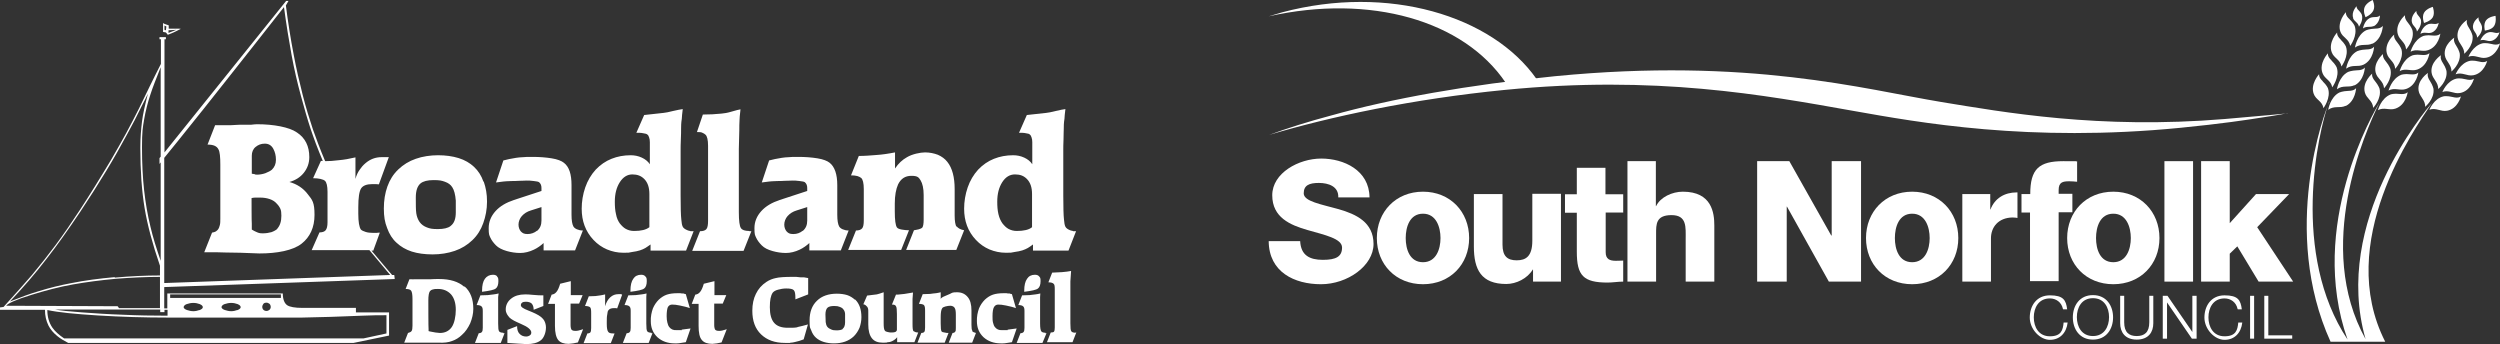 <svg xmlns="http://www.w3.org/2000/svg" xmlns:xlink="http://www.w3.org/1999/xlink" id="Layer_1" data-name="Layer 1" version="1.1" viewBox="71.8 242.3 1056.4 145.4">
  <rect x="71.8" y="242.3" width="1056.4" height="145.4" fill="#333333" stroke="none"/>
  <defs>
    <style>
      .cls-1 {
        clip-path: url(#clippath);
      }

      .cls-2 {
        fill: none;
      }

      .cls-2, .cls-3, .cls-4 {
        stroke-width: 0px;
      }

      .cls-3 {
        fill: #fff;
      }

      .cls-5 {
        clip-path: url(#clippath-1);
      }

      .cls-4 {
        fill: none;
      }
    </style>
    <clipPath id="clippath">
      <rect class="cls-2" x="71.7" y="242.4" width="1056.5" height="145.2"/>
    </clipPath>
    <clipPath id="clippath-1">
      <rect class="cls-2" x="71.7" y="242.4" width="1056.5" height="145.2"/>
    </clipPath>
  </defs>
  <path class="cls-3" d="M1109.4,273.8s1.9-4.9,6.1-5.8c0,0,1.4-.3,3.8.3,2.6.7,3.5-.3,3.5-.3,0,0-1.3,5.3-5.9,6.1-2.7.5-4.7-1.5-7.5-.4h0Z"/>
  <g class="cls-1">
    <g>
      <path class="cls-3" d="M1107.6,272.6s4.1-3.3,3.6-7.6c0,0-.2-1.4-1.5-3.4-1.5-2.2-.8-3.4-.8-3.4,0,0-4.7,3-4,7.5.4,2.6,2.9,3.9,2.8,6.9h0Z"/>
      <path class="cls-3" d="M1114.8,266.4s1.9-4.9,6.1-5.8c0,0,1.4-.3,3.8.3,2.6.7,3.5-.3,3.5-.3,0,0-1.3,5.3-5.9,6.1-2.7.5-4.7-1.5-7.5-.4h0Z"/>
    </g>
  </g>
  <path class="cls-3" d="M1113,265.1s4.1-3.3,3.6-7.6c0,0-.2-1.4-1.5-3.4-1.5-2.2-.8-3.4-.8-3.4,0,0-4.7,2.9-4,7.5.4,2.6,2.9,3.9,2.8,6.9h0Z"/>
  <path class="cls-3" d="M1119.9,259.4s1.1-3,3.7-3.5c0,0,.9-.2,2.3.2,1.6.4,2.1-.2,2.1-.2,0,0-.8,3.2-3.6,3.7-1.6.3-2.8-.9-4.6-.2h0Z"/>
  <path class="cls-3" d="M1118.4,258.3s2.5-2,2.2-4.6c0,0-.1-.9-.9-2.1-.9-1.3-.5-2-.5-2,0,0-2.8,1.8-2.4,4.5.2,1.6,1.8,2.3,1.7,4.2h0Z"/>
  <path class="cls-3" d="M1126.3,249s-2.8.3-4,1.9c-1.2,1.6-.5,4.3-.5,4.3,0,0,2.8-.2,3.9-1.9s.6-4.3.6-4.3h0Z"/>
  <path class="cls-3" d="M1098.3,288.8s1.9-4.9,6.1-5.8c0,0,1.4-.3,3.8.3,2.6.7,3.5-.3,3.5-.3,0,0-1.3,5.3-5.9,6.1-2.7.5-4.7-1.5-7.5-.4h0Z"/>
  <path class="cls-3" d="M1096.5,287.5s4.1-3.3,3.6-7.6c0,0-.2-1.4-1.5-3.4-1.5-2.2-.8-3.4-.8-3.4,0,0-4.7,3-4,7.5.4,2.6,2.9,3.9,2.8,6.9h0Z"/>
  <path class="cls-3" d="M1103.8,281.3s1.9-4.9,6.1-5.8c0,0,1.4-.3,3.8.3,2.6.7,3.5-.3,3.5-.3,0,0-1.3,5.3-5.9,6.1-2.7.5-4.7-1.5-7.5-.4h0Z"/>
  <path class="cls-3" d="M1102,280s4.1-3.3,3.6-7.6c0,0-.2-1.4-1.5-3.4-1.5-2.2-.8-3.4-.8-3.4,0,0-4.7,3-4,7.5.4,2.6,2.9,3.9,2.8,6.9h0Z"/>
  <path class="cls-3" d="M1085.8,272.4s1.3-5.1,5.4-6.7c0,0,1.4-.5,3.8-.2,2.7.3,3.4-.8,3.4-.8,0,0-.7,5.5-5.2,7-2.6.9-4.8-.8-7.5.7h0Z"/>
  <path class="cls-3" d="M1083.9,271.4s3.7-3.9,2.7-8.1c0,0-.4-1.4-1.9-3.2-1.7-2-1.2-3.2-1.2-3.2,0,0-4.3,3.6-3.1,8,.7,2.6,3.3,3.4,3.5,6.4h0Z"/>
  <path class="cls-3" d="M1090.4,264.2s1.3-5.1,5.4-6.7c0,0,1.4-.5,3.8-.2,2.7.3,3.4-.8,3.4-.8,0,0-.7,5.5-5.2,7-2.6.9-4.8-.8-7.5.7h0Z"/>
  <path class="cls-3" d="M1088.5,263.2s3.7-3.9,2.7-8.1c0,0-.4-1.4-1.9-3.2-1.7-2-1.2-3.2-1.2-3.2,0,0-4.3,3.6-3.1,8,.7,2.6,3.3,3.4,3.5,6.4h0Z"/>
  <path class="cls-3" d="M1094.6,256.5s.8-3.1,3.3-4c0,0,.8-.3,2.3-.1,1.6.2,2.1-.5,2.1-.5,0,0-.4,3.3-3.1,4.2-1.6.5-2.9-.5-4.6.5h0Z"/>
  <path class="cls-3" d="M1093.1,255.6s2.2-2.4,1.7-4.9c0,0-.2-.8-1.2-1.9-1-1.2-.7-1.9-.7-1.9,0,0-2.6,2.2-1.9,4.9.4,1.6,2,2.1,2.1,3.9h0Z"/>
  <path class="cls-3" d="M1099.8,245.2s-2.7.7-3.7,2.5,0,4.3,0,4.3c0,0,2.7-.7,3.7-2.4,1-1.8,0-4.4,0-4.4h0Z"/>
  <path class="cls-3" d="M1076.6,288.9s1.3-5.1,5.4-6.7c0,0,1.4-.5,3.8-.2,2.7.3,3.4-.8,3.4-.8,0,0-.7,5.5-5.2,7-2.6.9-4.8-.8-7.5.7h0Z"/>
  <path class="cls-3" d="M1074.6,287.9s3.7-3.9,2.7-8.1c0,0-.4-1.4-1.9-3.2-1.7-2-1.2-3.2-1.2-3.2,0,0-4.3,3.6-3.1,8,.7,2.6,3.3,3.4,3.5,6.4h0Z"/>
  <path class="cls-3" d="M1081.1,280.6s1.3-5.1,5.4-6.7c0,0,1.4-.5,3.8-.2,2.7.3,3.4-.8,3.4-.8,0,0-.7,5.5-5.2,7-2.6.9-4.8-.8-7.5.7h0Z"/>
  <path class="cls-3" d="M1079.2,279.6s3.7-3.9,2.7-8.1c0,0-.4-1.4-1.9-3.2-1.7-2-1.2-3.2-1.2-3.2,0,0-4.3,3.6-3.1,8,.7,2.6,3.3,3.4,3.5,6.5h0Z"/>
  <path class="cls-3" d="M1063.2,271.2s.8-5.3,4.7-7.3c0,0,1.3-.6,3.8-.7,2.7,0,3.3-1.2,3.3-1.2,0,0-.2,5.5-4.4,7.6-2.5,1.2-4.8-.2-7.4,1.7h0Z"/>
  <path class="cls-3" d="M1060.9,259.1c1.7,1.6,2.2,2.9,2.2,2.9,1.4,4-1.9,8.4-1.9,8.4-.5-3-3.2-3.5-4.1-6-1.6-4.2,2.3-8.4,2.3-8.4,0,0-.4,1.3,1.5,3h0Z"/>
  <path class="cls-3" d="M1074.3,260.7c-2.5,1.2-4.8-.2-7.4,1.7,0,0,.8-5.3,4.7-7.3,0,0,1.3-.6,3.8-.7,2.7,0,3.3-1.2,3.3-1.2,0,0-.2,5.5-4.4,7.6h0Z"/>
  <path class="cls-3" d="M1064.9,261.7c-.5-3-3.2-3.5-4.1-5.9-1.6-4.2,2.3-8.4,2.3-8.4,0,0-.4,1.3,1.5,3,1.7,1.6,2.2,2.9,2.2,2.9,1.4,4-1.9,8.4-1.9,8.4h0Z"/>
  <path class="cls-3" d="M1074.8,253.3c-1.5.7-2.9-.1-4.5,1,0,0,.5-3.2,2.9-4.4,0,0,.8-.4,2.3-.4,1.6,0,2-.7,2-.7,0,0-.1,3.3-2.7,4.6h0Z"/>
  <path class="cls-3" d="M1066.2,250c-1-2.6,1.4-5.1,1.4-5.1,0,0-.2.8.9,1.8,1,1,1.3,1.8,1.3,1.8.8,2.4-1.2,5.1-1.2,5.1-.3-1.8-1.9-2.1-2.5-3.6h0Z"/>
  <path class="cls-3" d="M1071.4,249.6s-1.2-2.4-.4-4.3,3.4-3,3.4-3c0,0,1.2,2.5.3,4.4s-3.4,2.9-3.4,2.9h0Z"/>
  <path class="cls-3" d="M1063,287c-2.5,1.2-4.8-.2-7.4,1.7,0,0,.8-5.3,4.7-7.3,0,0,1.3-.6,3.8-.7,2.7,0,3.3-1.2,3.3-1.2,0,0-.2,5.5-4.4,7.6h0Z"/>
  <path class="cls-3" d="M1053.3,276.7c1.7,1.6,2.2,2.9,2.2,2.9,1.4,4-1.9,8.4-1.9,8.4-.5-3-3.2-3.5-4.1-6-1.6-4.2,2.3-8.4,2.3-8.4,0,0-.4,1.3,1.5,3h0Z"/>
  <path class="cls-3" d="M1066.7,278.3c-2.5,1.2-4.8-.2-7.4,1.7,0,0,.8-5.3,4.7-7.3,0,0,1.3-.6,3.8-.7,2.7,0,3.3-1.2,3.3-1.2,0,0-.2,5.5-4.4,7.6h0Z"/>
  <path class="cls-3" d="M1057,267.9c1.7,1.6,2.2,2.9,2.2,2.9,1.4,4-1.9,8.4-1.9,8.4-.5-3-3.2-3.5-4.1-6-1.6-4.2,2.3-8.4,2.3-8.4,0,0-.4,1.3,1.5,3h0Z"/>
  <path class="cls-3" d="M1056,285.2c-4.9,13.5-16.2,64.4,7.8,100.6-17.1-48.2,11.1-96.2,13.4-100-6.2,12.7-27.5,60.7-5.8,99.8-14.3-49.9,25.3-96.6,28.1-99.9-7.8,11.7-41.2,59-19.8,101h-23.1c-21.3-46.9-2.5-97.3-.5-101.4h0Z"/>
  <path class="cls-3" d="M943.5,372.8c-.6-2.8-2.9-4.4-5.5-4.4-4.8,0-6.8,4-6.8,8s2,8,6.8,8,5.5-2.6,5.8-5.8h1.7c-.5,4.4-3.3,7.3-7.5,7.3s-8.5-4.5-8.5-9.4,2.8-9.4,8.5-9.4,6.8,2,7.3,5.9h-1.7,0Z"/>
  <path class="cls-3" d="M956.2,384.3c4.8,0,6.8-4,6.8-8s-2-8-6.8-8-6.8,4-6.8,8,2,8,6.8,8h0ZM956.2,367c5.7,0,8.5,4.5,8.5,9.4s-2.8,9.4-8.5,9.4-8.5-4.5-8.5-9.4,2.8-9.4,8.5-9.4h0Z"/>
  <path class="cls-3" d="M967.7,367.3h1.7v11.2c0,4.2,2,5.8,5.3,5.8s5.3-1.6,5.3-5.8v-11.2h1.7v11.6c0,3.7-2,6.9-7,6.9s-7-3.2-7-6.9v-11.6h0Z"/>
  <polygon class="cls-3" points="985.7 367.3 987.7 367.3 998.2 382.6 998.2 382.6 998.2 367.3 1000 367.3 1000 385.4 998 385.4 987.5 370.1 987.5 370.1 987.5 385.4 985.7 385.4 985.7 367.3 985.7 367.3 985.7 367.3"/>
  <path class="cls-3" d="M1017.3,372.8c-.6-2.8-2.9-4.4-5.5-4.4-4.8,0-6.8,4-6.8,8s2,8,6.8,8,5.5-2.6,5.8-5.8h1.7c-.5,4.4-3.3,7.3-7.5,7.3s-8.5-4.5-8.5-9.4,2.8-9.4,8.5-9.4,6.8,2,7.3,5.9h-1.7,0Z"/>
  <polygon class="cls-3" points="1022.6 367.3 1024.3 367.3 1024.3 385.4 1022.6 385.4 1022.6 367.3 1022.6 367.3 1022.6 367.3"/>
  <polygon class="cls-3" points="1028.6 367.3 1030.3 367.3 1030.3 384 1040.4 384 1040.4 385.4 1028.6 385.4 1028.6 367.3 1028.6 367.3 1028.6 367.3"/>
  <path class="cls-3" d="M621.2,344.2c.3,6,4,7.9,9.6,7.9s8.1-1.4,8.1-5.2-7.3-5.3-14.6-7.4c-7.3-2.1-14.9-5.3-14.9-14.7s11.2-15.5,20.7-15.5,20.3,4.9,20.4,16.4h-13.2c.2-4.6-4.1-6.1-8.2-6.1s-6.4,1-6.4,4.4,7.3,4.6,14.8,6.7c7.3,2.1,14.7,5.5,14.7,14.7s-11,17-22.2,17-22-5.1-22.1-18.2h13.2,0Z"/>
  <path class="cls-3" d="M673.1,353.1c5.6,0,7.4-5.6,7.4-10.2s-1.8-10.3-7.4-10.3-7.3,5.6-7.3,10.3,1.7,10.2,7.3,10.2h0ZM673.1,323.3c11.5,0,19.5,8.5,19.5,19.6s-8,19.5-19.5,19.5-19.5-8.4-19.5-19.5,8-19.6,19.5-19.6h0Z"/>
  <path class="cls-3" d="M731.4,361.3h-11.8v-5.1h-.1c-2.3,3.8-7,6.1-11.2,6.1-10.6,0-13.7-6.1-13.7-15.8v-22.2h12.1v21.4c0,4.9,2.1,6.6,6,6.6s6.6-1.7,6.6-8.3v-19.8h12.1v37h0Z"/>
  <path class="cls-3" d="M757.8,332.1h-7.5v16.8c0,2.9,1.7,3.6,4.3,3.6s2.1-.1,3.1-.1v8.9c-2.2,0-4.4.4-6.6.4-10.3,0-13-3-13-13v-16.5h-5v-7.8h5v-11.2h12.1v11.2h7.5v7.8h0Z"/>
  <path class="cls-3" d="M759.4,310.4h12.1v19h.1c1.8-3.8,6.8-6.1,11.3-6.1,12.3,0,13.3,9,13.3,14.3v23.7h-12.1v-17.9c0-5.1.6-10.2-6-10.2s-6.5,3.9-6.5,7.9v20.2h-12.1v-50.9h0Z"/>
  <polygon class="cls-3" points="814.3 310.4 827.9 310.4 845.6 341.8 845.8 341.8 845.8 310.4 858.2 310.4 858.2 361.3 844.6 361.3 826.9 329.6 826.8 329.6 826.8 361.3 814.3 361.3 814.3 310.4 814.3 310.4 814.3 310.4"/>
  <path class="cls-3" d="M879.8,353.1c5.6,0,7.4-5.6,7.4-10.2s-1.8-10.3-7.4-10.3-7.3,5.6-7.3,10.3,1.7,10.2,7.3,10.2h0ZM879.8,323.3c11.5,0,19.5,8.5,19.5,19.6s-8,19.5-19.5,19.5-19.5-8.4-19.5-19.5,8-19.6,19.5-19.6h0Z"/>
  <path class="cls-3" d="M924.3,334.4c-.9-.1-.9-.2-2.1-.2-6,.1-9.1,4.1-9.1,8.8v18.3h-12.1v-37h11.8v6.5h.1c1.8-4.7,5.9-7.2,11.1-7.2h.3v10.8h0Z"/>
  <path class="cls-3" d="M929.7,332.1h-3.7v-7.8h3.7c0-10.6,3.7-13.9,14-13.9s3.9.1,5.8.2v8.5c-1.1-.1-2.2-.2-3.3-.2-2.8,0-4.5.4-4.5,3.7v1.6h5.8v7.8h-5.8v29.1h-12.1v-29.1h0Z"/>
  <path class="cls-3" d="M964.8,353.1c5.6,0,7.4-5.6,7.4-10.2s-1.8-10.3-7.4-10.3-7.3,5.6-7.3,10.3,1.7,10.2,7.3,10.2h0ZM964.8,323.3c11.5,0,19.5,8.5,19.5,19.6s-8,19.5-19.5,19.5-19.5-8.4-19.5-19.5,8-19.6,19.5-19.6h0Z"/>
  <polygon class="cls-3" points="986.4 310.4 998.5 310.4 998.5 361.3 986.4 361.3 986.4 310.4 986.4 310.4 986.4 310.4"/>
  <g class="cls-5">
    <g>
      <polygon class="cls-3" points="1001.9 310.4 1014 310.4 1014 336.6 1025.1 324.3 1039.1 324.3 1025.6 338.3 1040.8 361.3 1026.2 361.3 1017.2 346.4 1014 349.5 1014 361.3 1001.9 361.3 1001.9 310.4 1001.9 310.4 1001.9 310.4"/>
      <path class="cls-3" d="M708,277.2c-17.7-26.2-57.1-37.6-100.1-28,1.9-.6,3.8-1.1,5.7-1.7,44.8-11.9,88.7,1.4,107.5,28.2l-13.1,1.5h0Z"/>
    </g>
  </g>
  <path class="cls-3" d="M1038.4,290.2s-9.8,1-26.6,2.4c-53.1,4.4-93.4-2.9-119.7-7.2-32.6-5.4-81.3-18.9-163.2-10.9-36.4,3.6-69.3,9.5-94.6,16.6-9.8,2.6-18.6,5.4-26.2,8.2,25.8-7.7,60.8-15.2,99.5-19,63.9-6.3,109.4,2.1,147.6,8.9,27.1,4.8,74,13.4,138,7.1,17.4-1.7,28.5-3.4,34.1-4.3,7.6-1.1,11.2-1.9,11.2-1.9h0Z"/>
  <path class="cls-3" d="M229.6,348l2.7-7.4c-.3,0-.7,0-1.3.1-.6,0-1.1,0-1.6,0-1.1,0-2.2-.1-3.1-.4s-1.6-.6-2-1c-.7-1-1.1-3.2-1.1-6.7v-2.7c0-2.1.1-3.8.3-5.1.2-1.3.5-2.3.9-2.9.8-1.2,2.4-1.8,4.7-1.8h1.5c0,0,1.3.1,1.3.1l4.2-11.5h-3c-2.7,0-4.9.9-6.8,2.5-1.1.9-1.9,1.9-2.5,2.8-.8,1.1-1.4,2.4-1.8,3.9v-9.1c-2.5.6-4.8,1-7.1,1.2-1,.1-2,.2-3,.3-1,0-1.9.1-2.7.1-2.2-5.2-3.9-9.8-5.2-13.5-1.4-4.2-2.9-9-4.3-14.5-1.4-5.5-2.7-11.1-3.8-17-1.3-6.7-2.4-13.7-3.3-20.8l1.1-1.9h-1s-51.4,64-51.4,64v-47.8h.6v-.9h-2.7v.9h.6v10.4c-1.6,3.2-3.1,6.1-4.5,9-1.6,3.3-3.2,6.6-4.8,9.9-2,4-3.8,7.4-5.3,10.2-2,3.7-4.2,7.5-6.5,11.5-1.7,2.8-3.9,6.5-6.7,11-2.4,3.8-4.5,7.2-6.5,10.2-3.6,5.5-6.9,10.3-10.1,14.6-3.2,4.3-6.6,8.6-10.1,12.8-3.2,3.7-7.2,8.2-12,13.5l-1.5.2v1h19c0,2.5.5,4.7,1.5,6.7.8,1.6,2.1,3.1,3.7,4.4,1.2,1,2.7,1.9,4.6,2.9h120.6l15-3.1v-9.8h-14v-1.9h-22.6c-3.2,0-5.3-.4-6.4-1.1-1.2-.8-1.9-2.5-1.9-5h-48.8v6.3h-1.3v-9l97.4-3.4-.2-1.7h-.9c0,.1-8.7-10.3-8.7-10.3h.8s0,0,0,0ZM236.6,358.5l-95.4,3.4v-52.9c2.2-2.6,7.6-9.4,16.5-20.5,5.3-6.6,12.8-16.2,22.7-28.7,3.8-4.8,7.6-9.6,11.4-14.5,1,7.5,2.1,14.2,3.2,20.2s2.4,11.6,3.9,17.1c1.5,5.5,2.8,10.1,4.1,14,1.3,3.9,3,8.5,5.2,13.7h-.8l-3.3,7.3c1.2,0,2.2.1,3.1.3.9.2,1.6.5,1.9.8.7.6,1.1,2.2,1.1,4.7v12.8c0,1.7-.3,2.8-.8,3.4s-1.4.9-2.6.9l-3.3,7.5h24.4l8.7,10.4h0ZM122.1,372.5l-.6-.8-47.1-.2c.7-1,4.2-2.6,10.7-4.6,6.1-1.9,11.9-3.4,17.5-4.4,5.6-1,11.7-1.8,18.2-2.4,6.5-.5,12.7-.8,18.6-.8v13.2h-17.3,0ZM123.9,375.3c-6.2-.2-12-.6-17.5-1-5.5-.4-9.2-.8-11.3-1.2h44.4v1.1h1.8v-1h1.3v2.5c-6.3,0-12.5-.1-18.7-.4h0ZM120.3,359.4c-6.6.6-12.7,1.4-18.2,2.5-4.9.9-9.6,2.1-13.8,3.4-3.8,1.1-7.8,2.6-12.3,4.4,5.6-5.9,10.7-11.8,15.3-17.8,4.5-5.7,9.3-12.5,14.6-20.4,3.8-5.7,7.4-11.4,10.8-17,3.1-5.1,6.1-10.4,9-15.8,1.5-2.8,2.5-4.7,3.1-5.8.2-.5,1.2-2.3,2.8-5.6,1.4-2.7,2.3-4.5,2.7-5.4-1.2,4.6-2.1,8.6-2.5,11.8-.4,3.2-.7,6.9-.7,11.1,0,9.7.6,18.1,1.8,25.4,1.2,7.2,3.4,15.4,6.5,24.4v4.1c-6.1,0-12.5.3-19.1.9h0ZM156.1,373.3c-.8.3-1.7.5-2.6.5s-1.8-.2-2.7-.5c-.9-.3-1.4-.8-1.4-1.2s.4-1,1.3-1.3c.9-.3,1.8-.5,2.8-.5s1.9.2,2.7.5c.9.4,1.3.8,1.3,1.3s-.5.9-1.5,1.3h0ZM225.3,385.3h-126.4c-2.2-1.5-3.9-3-5-4.6-1.4-2.1-2.1-4.5-2.1-7.4,4.6,1,11.7,1.7,21.4,2.3,9.7.6,19.7.9,29.9.9h56.2c3.3-.1,7.3-.2,12.1-.3,4.8-.2,9.2-.3,13.3-.5,4.1-.2,7.6-.2,10.4-.2v7.7l-9.7,2.1h0ZM172.1,373.3c-.8.3-1.7.5-2.6.5s-1.8-.2-2.7-.5-1.4-.8-1.4-1.2.4-1,1.3-1.3c.9-.3,1.8-.5,2.8-.5s1.9.2,2.7.5c.9.4,1.3.8,1.3,1.3s-.5.9-1.5,1.3h0ZM143.7,368.2v-1.5h46.8v1.5h-46.8ZM185.7,373.2c-.4.3-.8.5-1.3.5s-1-.2-1.3-.5c-.3-.3-.5-.8-.5-1.2s.2-.9.5-1.3.8-.5,1.3-.5.9.2,1.3.5c.3.3.5.8.5,1.3s-.2.9-.5,1.2h0ZM139.7,308.5l-.5.6v2.5l.5-.7v41.6c-1.8-5.2-3.3-10-4.3-14.3-1.2-4.9-2.1-10.1-2.7-15.5-.6-5.4-.9-11.4-.9-18.1s.3-8.3.9-11.8c.6-3.5,1.5-7.1,2.7-10.7.9-2.8,2.4-6.6,4.3-11.4v37.6h0,0ZM189.1,338.9c-.6.6-1.5,1.1-2.6,1.5-1.1.3-2.3.5-3.7.5s-1.8-.2-2.7-.6c-.5-.2-1.1-.5-1.9-1v-2.5c-.1,0-.1-10.8-.1-10.8.5-.1.9-.2,1.4-.2.3,0,.6,0,1.1,0s.9,0,1.3,0c1.3,0,2.6.2,3.8.6,1.2.4,2.2,1,2.9,1.8.9.9,1.4,1.7,1.7,2.4.3.7.4,1.6.4,2.9,0,2.4-.6,4.2-1.8,5.5h0ZM186.7,314c-.6.5-1.5,1-2.8,1.5-1.2.4-2.4.6-3.4.6s-.5,0-1.1-.2c-.7-.1-1.1-.2-1.2-.2v-7.6c0-1.5.5-2.8,1.6-3.7,1.1-.9,2.3-1.4,3.9-1.4s2.8.7,3.6,2.2c.7,1.3,1.1,2.8,1.1,4.6s-.6,3.1-1.7,4.2h0ZM141.9,255.1l-.6-.2v-1.8l.8.4-.2,1.6h0ZM201.8,324.3c-1.9-2.5-4.5-4.2-7.7-5.1,2.5-.7,4.6-2,6.1-3.9,1.5-1.9,2.3-4.1,2.3-6.6,0-4.6-1.7-8.1-5.2-10.4-1.7-1.2-4.1-2-7-2.6-3-.6-6.3-.9-9.9-.9-.7,0-1.5.1-2.4.2-.9,0-2,0-3.3,0s-2.2,0-5.3.2c-.6,0-1.5,0-2.6,0h-4.1s-3.2,8.2-3.2,8.2c2.4,0,3.9.6,4.6,2,.6,1,.8,3.2.8,6.6v22.6c0,1.1,0,2-.2,2.8s-.4,1.3-.6,1.6c-.3.5-.7.8-1.1,1.1-.4.2-.9.4-1.6.5l-3.3,8.3h3.5c1.1,0,2.9,0,5.5.1,2.6,0,4.7.1,6.2.1l8.1.3c3.8,0,7.2-.3,10.4-1,3.1-.7,5.6-1.7,7.4-3.1,3.6-2.8,5.5-6.9,5.5-12.2s-.9-6.3-2.9-8.8h0ZM147.4,254.4c-.5,0-1,0-1.5,0-.6,0-1.2,0-1.6,0h-1.2v-1.4c-.4-.1-.7-.2-.9-.3-.7-.2-1.2-.4-1.5-.7v3.8l1.2.2.8,1c1.3-.5,2.3-.9,2.9-1.2.9-.4,1.7-.9,2.6-1.3-.1,0-.4-.1-.9-.1h0ZM143,256.1v-1l3.3-.2-3.3,1.3h0Z"/>
  <path class="cls-3" d="M262.7,380.5c-1.1,1.6-2.8,2.5-5,2.5l-1.9-.2c-.4-.1-1-.2-1.6-.3-.6-.1-1.1-.2-1.3-.3v-.8c-.1,0-.1-12.1-.1-12.1,0-2,.2-3.3.7-4,.3-.3.7-.6,1.3-.7.6-.2,1.3-.2,2.1-.2,2.3,0,4.1.8,5.5,2.3,1.3,1.5,2,3.7,2,6.5s-.6,5.7-1.7,7.3h0ZM262.2,337.8c-1.1.9-3,1.3-5.4,1.3s-3.3-.2-4.6-.7c-1.3-.5-2.3-1.2-3.1-2.3-.7-1-1.2-2.3-1.4-3.7-.2-1.4-.2-3.6-.2-6.6s.7-4.9,2-6c1.1-.9,2.9-1.4,5.5-1.4s3.4.2,4.8.7c1.4.5,2.4,1.2,3.1,2.3.8,1.2,1.3,3.1,1.5,5.7,0,.5,0,2.1,0,4.9s-.7,4.6-2.1,5.7h0ZM298.7,339.8c-1.1.9-2.5,1.4-4,1.4s-2.1-.4-2.8-1.1c-.6-.7-1-1.7-1-2.9s.5-2.6,1.4-3.6c1-1.1,2.2-1.9,3.9-2.4l4.4-1.4v5.7c0,1.9-.6,3.3-1.9,4.4h0ZM268,363.5c-2.5-2.2-6-3.3-10.7-3.3-1.3,0-2.4,0-3.5.1-1.1,0-2,0-2.8,0h-4.3c0,.1-1,0-1,0h-.9l-1.6,4.1c1.1,0,1.9.2,2.3.7.4.5.6,1.7.6,3.6v11.2c0,1.1-.1,1.9-.4,2.3-.3.4-.8.6-1.5.8l-1.6,4.1h2.1s2.3,0,2.3,0c0,0,.8,0,2.4,0,1.6,0,2.7,0,3.4,0h4.3c2.3.1,4.2-.1,5.7-.7,1.5-.5,3-1.4,4.2-2.6,1.5-1.3,2.6-3,3.5-4.9.8-2,1.3-4,1.3-6.1,0-4.1-1.2-7.3-3.7-9.5h0ZM284.5,382.9c-.9,0-1.5-.2-1.8-.6-.3-.4-.4-1.5-.4-3.3v-11.2s.2-1.5.2-1.5c-.7.2-1.4.3-2.1.4-.7.1-1.5.2-2.5.3-1,0-2,.1-3.1.1l-1.6,4.1c1,0,1.7.2,2.1.6.4.4.5,1,.5,1.9v7.1c0,.9-.1,1.5-.4,1.8-.2.3-.7.5-1.3.5l-1.6,4.1h10.9l1.6-4.1h-.5ZM301.2,377c-.8-1-2.4-1.9-4.5-2.8l-1.7-.7c-2.1-.8-3.1-1.5-3.1-2.2s.2-.8.5-1.1c.4-.3.9-.4,1.6-.4,1.1,0,2,.3,2.5.8.5.6.8,1.4.8,2.6l4.1-1.6v-4.5c-1.2,0-2.6,0-4.3-.2-1.6-.2-2.8-.2-3.4-.2-2.5,0-4.4.6-5.8,1.7-.8.6-1.4,1.3-1.8,2.1-.4.8-.6,1.6-.6,2.5s.2,1.4.5,2c.2.4.6.9,1.1,1.5.4.4,1,.8,1.9,1.3.6.3,1.6.8,3,1.4s2.5,1.2,3.2,1.8c.7.6,1.1,1.2,1.1,1.8s-.2.9-.6,1.2c-.4.3-1,.5-1.6.5-1.1,0-2.1-.4-2.8-1.2-.7-.7-1-1.8-1-3.2l-4.1,1.6v5.5l4.5.3,3.5.2c2.7,0,4.7-.5,6.1-1.6.7-.5,1.2-1.3,1.6-2.3.4-1,.6-2.1.6-3.2s-.4-2.6-1.2-3.5h0ZM281.9,359.1c-.4-.5-1-.7-1.8-.7-1.4,0-2.6.6-3.4,1.7-.8,1.1-1.2,2.8-1.2,5v.5c3.1-.4,5.1-.8,5.8-1.4.7-.5,1.1-1.6,1.1-3.1s-.2-1.5-.6-2h0ZM276.1,319.1c-.9-2.6-2.2-4.6-4-6.3-1.7-1.6-3.9-2.9-6.5-3.7-2.6-.8-5.5-1.2-8.7-1.2s-6.6.5-9.4,1.5c-2.9,1-5.3,2.5-7.4,4.5-2.1,2-3.6,4.4-4.6,7.2-1,2.8-1.5,5.9-1.5,9.3s.4,5.8,1.4,8.3c.9,2.5,2.2,4.6,4,6.2,1.7,1.6,3.9,2.9,6.4,3.7,2.5.8,5.5,1.2,8.8,1.2s6.5-.5,9.4-1.5c2.9-1,5.3-2.5,7.4-4.5,2.1-2,3.6-4.4,4.6-7.2s1.6-5.8,1.6-9.1-.5-5.9-1.4-8.5h0ZM316.6,381.9c-.5.1-.9.2-1.2.2-.3,0-.5,0-.7,0-.7,0-1.1-.2-1.4-.5-.2-.3-.4-1-.4-1.9v-9.1h3.6s1.5-3.6,1.5-3.6h-2.5s-2.5,0-2.5,0v-5.9l-4.5,1.1c-.5,1.7-1,2.8-1.6,3.5s-1.2,1-2,1.1l-1.5,3.9h2.9v9.3c0,2.9.5,4.9,1.4,6,.9,1.1,2.4,1.6,4.4,1.6l1.9-.2,2-.4,2.2-5.6c-.6.2-1.2.4-1.7.5h0ZM334.4,366.6h-.9s-.4,0-.4,0c-1.3,0-2.4.4-3.4,1.3-1,.9-1.7,2.1-2.2,3.8v-5c-.7.2-1.4.3-1.9.4-.5.1-1.3.2-2.2.3-.9,0-1.9.1-2.8.1l-1.6,4.1c1,0,1.7.2,2.1.5.4.3.5,1.1.5,2.4v6.4c0,.9-.1,1.5-.3,1.8-.2.3-.7.5-1.3.5l-1.6,4.1h11.5l1.6-4.1h-.3s-.3,0-.3,0c-1.1,0-1.8-.2-2.1-.7-.4-.5-.6-1.6-.6-3.3v-1c0-1.1,0-2.1.2-3,.1-.9.2-1.5.5-1.8.4-.6,1.2-.9,2.3-.9h.8c0,0,.6.1.6.1l2.1-5.8h-.2s0,0,0,0ZM347.1,382.9c-.9,0-1.5-.2-1.8-.6-.3-.4-.4-1.5-.4-3.3v-11.2s.1-1.5.1-1.5c-.7.2-1.4.3-2.1.4s-1.5.2-2.5.3c-1,0-2,.1-3.1.1l-1.6,4.1c1,0,1.7.2,2.1.6.4.4.5,1,.5,1.9v7.1c0,.9-.1,1.5-.4,1.8-.2.3-.7.5-1.3.5l-1.6,4.1h10.9l1.6-4.1h-.5,0ZM315.6,339.2c-.7-.3-1.2-.7-1.5-1.2-.5-.9-.8-2.5-.8-5v-12.5c0-4.6-1-7.7-3.2-9.4-1-.8-2.7-1.5-5.2-1.9-2.5-.4-5.1-.6-8-.6s-2.5,0-3.8.1c-1.3,0-2.4.2-3.3.3-2,.3-3.8.7-5.3,1.1l-3.1,9.3c2.8-.4,4.2-.5,4.3-.5.8,0,1.6-.1,2.3-.1s1.8,0,3.3-.1c1.5,0,2.4-.1,2.9-.1.9,0,2,0,3.2.2,1.2.1,1.9.3,2.2.5.7.6,1,1.4,1,2.4v1.3l-11.6,3.8c-3.3,1.1-5.9,2.6-7.8,4.7-1.9,2.1-2.9,4.5-2.9,7.2s.2,2.9.7,4c.5,1.1,1.3,2.2,2.4,3.3,1,1,2.5,1.8,4.6,2.4,1.8.5,3.7.8,5.6.8s3.9-.5,5.8-1.4c1.5-.7,2.9-1.7,4.1-2.8v3.1h13.3l3.3-8.4c-1,0-1.8-.2-2.5-.5h0ZM360,381.8h-2.4c-1.3.1-2.3-.4-3-1.3-.4-.5-.6-1.1-.8-1.9-.2-.8-.3-1.6-.3-2.7,0-1.8.2-3.1.5-3.8.4-.7,1-1.1,1.8-1.1s2,.1,3.3.4c.9.2,1.6.4,2.2.5.6.1,1.3.4,2,.6l-1.7-5.9c-.5-.1-.9-.2-1-.3-.2,0-.4,0-.6,0-.1,0-.4,0-.7-.1h-1.2c-1.8,0-3.3.2-4.5.6-1.2.4-2.3,1.1-3.4,2.1-1.1,1.1-1.9,2.3-2.5,3.7-.3.8-.5,1.6-.7,2.6-.2,1-.2,1.9-.2,2.8,0,2.8.9,5,2.8,6.8,1.9,1.7,4.3,2.6,7.3,2.6s.5,0,.8,0c.3,0,.7,0,1.3-.1l2.6-.4,2-5.8-3.8.5h0ZM344.5,359.1c-.4-.5-1-.7-1.8-.7-1.5,0-2.6.6-3.3,1.7-.8,1.1-1.2,2.8-1.2,5v.5c3.1-.4,5.1-.8,5.8-1.4.7-.5,1.1-1.6,1.1-3.1s-.2-1.5-.6-2h0ZM377.3,381.9c-.5.1-.9.2-1.2.2-.3,0-.5,0-.7,0-.7,0-1.1-.2-1.4-.5-.2-.3-.4-1-.4-1.9v-9.1h3.6s1.5-3.6,1.5-3.6h-2.5s-2.5,0-2.5,0v-5.9l-4.5,1.1c-.5,1.7-1,2.8-1.6,3.5-.6.7-1.2,1-2,1.1l-1.5,3.9h2.9v9.3c0,2.9.4,4.9,1.4,6,.9,1.1,2.4,1.6,4.4,1.6l1.9-.2,2-.4,2.2-5.6c-.6.2-1.2.4-1.7.5h0ZM363.4,339.9c-.4,0-.7-.2-1.1-.3-1-.4-1.7-.9-2-1.5s-.5-1.6-.6-3c-.2-1.7-.3-5.1-.3-10.2v-19c0-1.1,0-2.7.1-4.7s.1-3.5.1-4.4,0-2.6.3-4.3c0-.9.2-2.3.4-4.1-.9.1-2.3.4-4.1.8-1.8.5-3.2.7-4,.8-2.7.3-5.5.6-8.2.9l-3.3,7.5c1,0,2,0,2.9.2.9.1,1.5.3,1.8.6.3.2.5.6.7,1.2.2.5.3,1.2.3,2v9.3c-.8-1.2-1.9-2.1-3.4-2.8-1.5-.7-3.1-1-4.7-1-2.9,0-5.6.5-8.1,1.5-2.5,1-4.7,2.5-6.7,4.6-1.9,2.1-3.4,4.6-4.4,7.5-1,2.9-1.5,6-1.5,9,0,5.2,1.6,9.6,5,13.2,1.7,1.8,3.6,3.1,5.7,4,2.2.9,4.4,1.4,6.9,1.4s2.2,0,3.6-.3c1.4-.2,2.5-.4,3.4-.7.9-.3,1.6-.6,2.3-1,.6-.4,1.4-.9,2.2-1.5v2.6h15l3.2-8.2c-.5,0-.9,0-1.3,0h0ZM388.4,339.9c-1.8,0-3-.4-3.5-1.2-.6-.8-.9-3.1-.9-6.8v-26.6l.2-8c0-1.4,0-2.9.1-4.3,0-.5.1-2,.4-4.5-.6.1-1.9.4-3.9,1-1.6.5-3,.7-4.1.8-1.1.1-2.5.2-3.9.3-1.5,0-2.8.1-4,.1l-2.5,7.4c1,0,1.8,0,2.3.3.5.2,1,.5,1.3.8.7.6,1.1,2.2,1.1,4.7v31.7c0,1.7-.2,2.9-.7,3.5s-1.4.9-2.7.9l-3.3,8.3h21.7l3.3-8.3h-.8ZM339.8,339.9c-1.4,0-2.5-.3-3.6-.9-.9-.5-1.7-1.3-2.5-2.3-.7-1-1.3-2.2-1.6-3.9-.4-1.6-.5-3.4-.5-5.3,0-3.3.7-6,2.1-8.2,1.4-2.2,3.2-3.3,5.3-3.3s3.7.6,5,1.9c1.5,1.5,2.2,3.6,2.2,6.4v14c-1.4,1.1-3.5,1.6-6.5,1.6h0Z"/>
  <path class="cls-3" d="M501.5,339.9c-1.3,0-2.5-.3-3.6-.9-.9-.5-1.7-1.3-2.5-2.3-.7-1-1.3-2.2-1.7-3.9s-.5-3.4-.5-5.3c0-3.3.7-6,2.1-8.2,1.4-2.2,3.2-3.3,5.4-3.3s3.7.6,5,1.9c1.5,1.5,2.2,3.6,2.2,6.4v14c-1.3,1.1-3.5,1.6-6.5,1.6h0ZM525.2,339.9c-.4,0-.7-.2-1.2-.3-1-.4-1.7-.9-2-1.5-.3-.6-.5-1.6-.6-3-.2-1.7-.3-5.1-.3-10.2v-19c0-1.1,0-2.7.1-4.7,0-2,.1-3.5.1-4.4s0-2.6.3-4.3c0-.9.2-2.3.4-4.1-1,.1-2.3.4-4.1.8-1.8.5-3.2.7-4,.8-2.7.3-5.5.6-8.2.9l-3.3,7.5c1,0,2,0,2.9.2.9.1,1.5.3,1.7.6.3.2.5.6.7,1.2.2.5.3,1.2.3,2v9.3c-.8-1.2-1.9-2.1-3.4-2.8-1.5-.7-3.1-1-4.7-1-2.9,0-5.6.5-8.1,1.5-2.5,1-4.7,2.5-6.7,4.6-1.9,2.1-3.4,4.6-4.4,7.5-1,2.9-1.5,6-1.5,9,0,5.2,1.6,9.6,5,13.2,1.7,1.8,3.6,3.1,5.7,4,2.2.9,4.5,1.4,6.9,1.4s2.2,0,3.6-.3c1.4-.2,2.5-.4,3.4-.7.9-.3,1.6-.6,2.3-1,.7-.4,1.4-.9,2.2-1.5v2.6h15l3.2-8.2c-.5,0-.9,0-1.3,0h0ZM428,381.3c-.6.4-1.5.6-2.7.6s-1.6-.1-2.3-.4-1.2-.6-1.6-1.1c-.4-.5-.6-1.2-.7-2,0-.8-.1-1.9-.1-3.2s.3-2.4.9-2.9c.6-.5,1.5-.7,2.8-.7s1.6.1,2.4.4,1.2.6,1.6,1.2c.4.5.6,1.2.6,1.9,0,.7,0,1.6,0,2.5v.9c0,1.4-.4,2.3-1.1,2.8h0ZM433,368.9c-.9-.8-2-1.5-3.2-1.9-1.3-.4-2.8-.6-4.4-.6-3.5,0-6.4,1-8.4,3-2.1,2-3.1,4.8-3.1,8.3s.2,2.9.7,4.2c.4,1.2,1.1,2.3,2,3.1.9.8,2,1.4,3.3,1.8,1.3.4,2.7.6,4.3.6,3.5,0,6.3-1,8.4-3,1-1,1.8-2.2,2.4-3.6.5-1.4.8-2.9.8-4.5,0-3.3-.9-5.7-2.6-7.4h0ZM427.9,339.2c-.7-.3-1.2-.7-1.5-1.2-.5-.9-.8-2.5-.8-5v-12.5c0-4.6-1.1-7.7-3.2-9.4-1-.8-2.7-1.5-5.2-1.9-2.5-.4-5.1-.6-8-.6s-2.5,0-3.8.1c-1.3,0-2.4.2-3.3.3-2,.3-3.8.7-5.3,1.1l-3.1,9.3c2.8-.4,4.2-.5,4.3-.5.8,0,1.6-.1,2.3-.1s1.8,0,3.3-.1c1.5,0,2.4-.1,2.9-.1.9,0,2,0,3.2.2,1.2.1,1.9.3,2.2.5.7.6,1,1.4,1,2.4v1.3l-11.6,3.8c-3.3,1.1-5.9,2.6-7.8,4.7-1.9,2.1-2.9,4.5-2.9,7.2s.2,2.9.7,4c.5,1.1,1.3,2.2,2.4,3.3s2.5,1.8,4.6,2.4c1.8.5,3.7.8,5.6.8s3.9-.5,5.8-1.4c1.5-.7,2.9-1.7,4.1-2.8v3.1h13.3l3.3-8.4c-1,0-1.8-.2-2.5-.5h0ZM408.7,380.6c-.6.1-1.3.2-2.1.2-.8,0-1.5,0-2,0-2.6,0-4.5-.7-5.7-2.1-1.2-1.4-1.8-3.6-1.8-6.6s.4-4.9,1.2-6.1c.4-.5,1.1-1,2.3-1.3,1.1-.3,2.2-.5,3.4-.5,1.7,0,2.7.2,3.2.7.5.5.7,1.5.7,3.3v.6l5.4-2.1v-.3s0-3,0-3v-3s0-.6,0-.6c-.7-.1-1.2-.2-1.7-.3-.5,0-.9,0-1.4,0-.8-.1-1.5-.2-1.9-.2h-1.6c-1.4,0-2.8,0-4.1.1-1.3.1-2.3.2-3,.4-1.4.3-2.7.8-3.9,1.6-2,1.3-3.5,3-4.5,5.1-1,2-1.5,4.4-1.5,7.1,0,4.3,1.2,7.6,3.7,10s5.8,3.6,10.1,3.6,1.5,0,2.3-.1c.9,0,1.5-.2,2-.3,1.1-.2,2.3-.6,3.6-1.1l1.8-6.3c-1.7.5-3.1.8-4.4,1.1h0ZM457.9,382.4c-.4-.4-.5-1.4-.5-3.1v-10.7l.2-2.7c-1,.2-2.2.4-3.6.6-1,.1-1.9.2-2.9.3h-.7c0,0-1.7,4.2-1.7,4.2h.1c.8,0,1.4.2,1.6.7.3.4.4,1.6.4,3.3v6.6c0,.4-.2.7-.5.9-.4.2-.9.3-1.6.3s-1.1,0-1.8-.2c-.6-.1-1-.3-1.2-.6-.4-.5-.5-1.6-.5-3.2v-13s-.6.2-1.8.6c-.4.1-.8.2-1.1.3l-4.1.5-1.6,3.7c.4,0,.7.2,1,.4.2.2.4.4.6.6.2.2.3.5.4.8s.1.8.1,1.4v5.3c0,2.6.5,4.5,1.5,5.8,1,1.3,2.5,1.9,4.6,1.9s1.3,0,2.1-.2c.8,0,1.4-.2,1.8-.4.8-.4,1.6-.9,2.2-1.7v2.1h7.3l1.6-4.1c-.9,0-1.5-.2-1.9-.6h0ZM482.7,382.1c-.3-.4-.4-1.2-.4-2.5v-6.1c0-2.5-.5-4.4-1.6-5.7-1.1-1.3-2.5-2-4.5-2s-2,.2-3,.7c-.7.3-1.4.6-2.1.9-1,.4-1.6.8-1.8,1.2v-2.8c-.7.2-1.4.3-2,.4-.6,0-1.5.2-2.5.3-1,0-2,.1-3.1.1l-1.6,4.1c1,0,1.8.2,2.1.5.4.4.5,1.1.5,2.4v7.1c0,.9-.1,1.5-.3,1.8-.2.3-.7.5-1.3.5l-1.6,4.1h11.5l1.6-4.1c-.5,0-1.1,0-1.7-.2-.7-.1-1-.2-1.2-.4-.3-.4-.4-1.6-.4-3.4v-2.8c0-1.7.2-3,.6-3.6.2-.4.7-.6,1.4-.8s1.5-.3,2.1-.3,1.5.3,1.8.9c.4.6.5,1.6.5,3v5.4c0,.9,0,1.4-.3,1.7-.2.3-.6.5-1.1.5l-1.6,4.1h9.9l1.6-4.1c-.8-.2-1.3-.4-1.6-.8h0ZM497.6,381.8h-2.4c-1.3.1-2.3-.4-3-1.3-.4-.5-.6-1.1-.8-1.9-.2-.8-.2-1.6-.2-2.7,0-1.8.2-3.1.6-3.8.4-.7,1-1.1,1.8-1.1s2,.1,3.3.4c.9.2,1.6.4,2.2.5.6.1,1.2.4,2,.6l-1.7-5.9c-.5-.1-.9-.2-1-.3-.2,0-.4,0-.6,0-.1,0-.4,0-.7-.1h-1.2c-1.8,0-3.3.2-4.5.6-1.2.4-2.3,1.1-3.4,2.1-1.1,1.1-1.9,2.3-2.5,3.7-.3.8-.5,1.6-.7,2.6-.2,1-.2,1.9-.2,2.8,0,2.8.9,5,2.8,6.8,1.9,1.7,4.3,2.6,7.3,2.6s.5,0,.8,0c.3,0,.7,0,1.3-.1l2.6-.4,2-5.8-3.8.5h0ZM476,338.2c-.5-.8-.8-2.4-.8-4.9v-11.1c0-5-1-8.9-3.1-11.5-1-1.3-2.4-2.3-4-3-1.6-.6-3.4-1-5.4-1s-5.4.7-7.6,2c-2,1.1-3.7,2.7-5.1,4.8v-6.8c-1.5.3-2.8.5-4.1.7-1.3.2-2.5.3-3.8.4-2.4.2-4.9.4-7.4.4l-3.3,8.2c1.1,0,2,.1,2.7.3.7.2,1.2.5,1.6.8.7.6,1.1,2.2,1.1,4.7v13.2c0,1.7-.2,2.8-.7,3.4-.5.6-1.4.9-2.6.9l-3.3,8.2h22.4l3.3-8.3c-1,0-2-.1-3.1-.3-1.1-.2-1.7-.5-2-.9-.6-.9-.9-3.1-.9-6.8v-3.3c0-3.4.5-6.1,1.4-8.1,1.2-2.4,3-3.6,5.6-3.6s3.1.6,3.9,1.9c.8,1.3,1.3,3.4,1.3,6.2v10.4c0,1.7-.2,2.9-.6,3.4-.2.2-.7.5-1.5.7-.6.1-1.2.3-2,.4l-3.3,8.3h21.2l3.3-8.3c-1.6-.3-2.6-.9-3.2-1.7h0ZM513.6,382.9c-.9,0-1.5-.2-1.8-.6-.3-.4-.5-1.5-.5-3.3v-11.2s.1-1.5.1-1.5c-.7.2-1.4.3-2.1.4s-1.5.2-2.5.3c-1,0-2,.1-3.1.1l-1.6,4.1c1,0,1.7.2,2.1.6.4.4.5,1,.5,1.9v7.1c0,.9-.1,1.5-.4,1.8-.2.3-.7.5-1.3.5l-1.6,4.1h10.9l1.7-4.1h-.5ZM510.9,359.1c-.4-.5-1-.7-1.8-.7-1.5,0-2.6.6-3.3,1.7-.8,1.1-1.2,2.8-1.2,5v.5c3.1-.4,5.1-.8,5.8-1.4.7-.5,1.1-1.6,1.1-3.1s-.2-1.5-.6-2h0ZM526.3,382.9c-.9,0-1.5-.2-1.8-.6-.3-.4-.4-1.5-.4-3.4v-17.7c0,0,.3-4.4.3-4.4-1.1.2-2.4.4-3.9.5l-4.1.2-1.6,4.1c1.1,0,1.8.2,2.2.6.4.3.5,1,.5,2.3v16.2c0,.9-.1,1.4-.3,1.7-.2.3-.7.4-1.4.4l-1.6,4.1h10.8l1.6-4.1h-.3ZM411,339.8c-1.1.9-2.4,1.4-4,1.4s-2.1-.4-2.8-1.1c-.6-.7-1-1.7-1-2.9s.5-2.6,1.4-3.6c1-1.1,2.2-1.9,3.9-2.4l4.4-1.4v5.7c0,1.9-.6,3.3-1.9,4.4h0Z"/>
</svg>